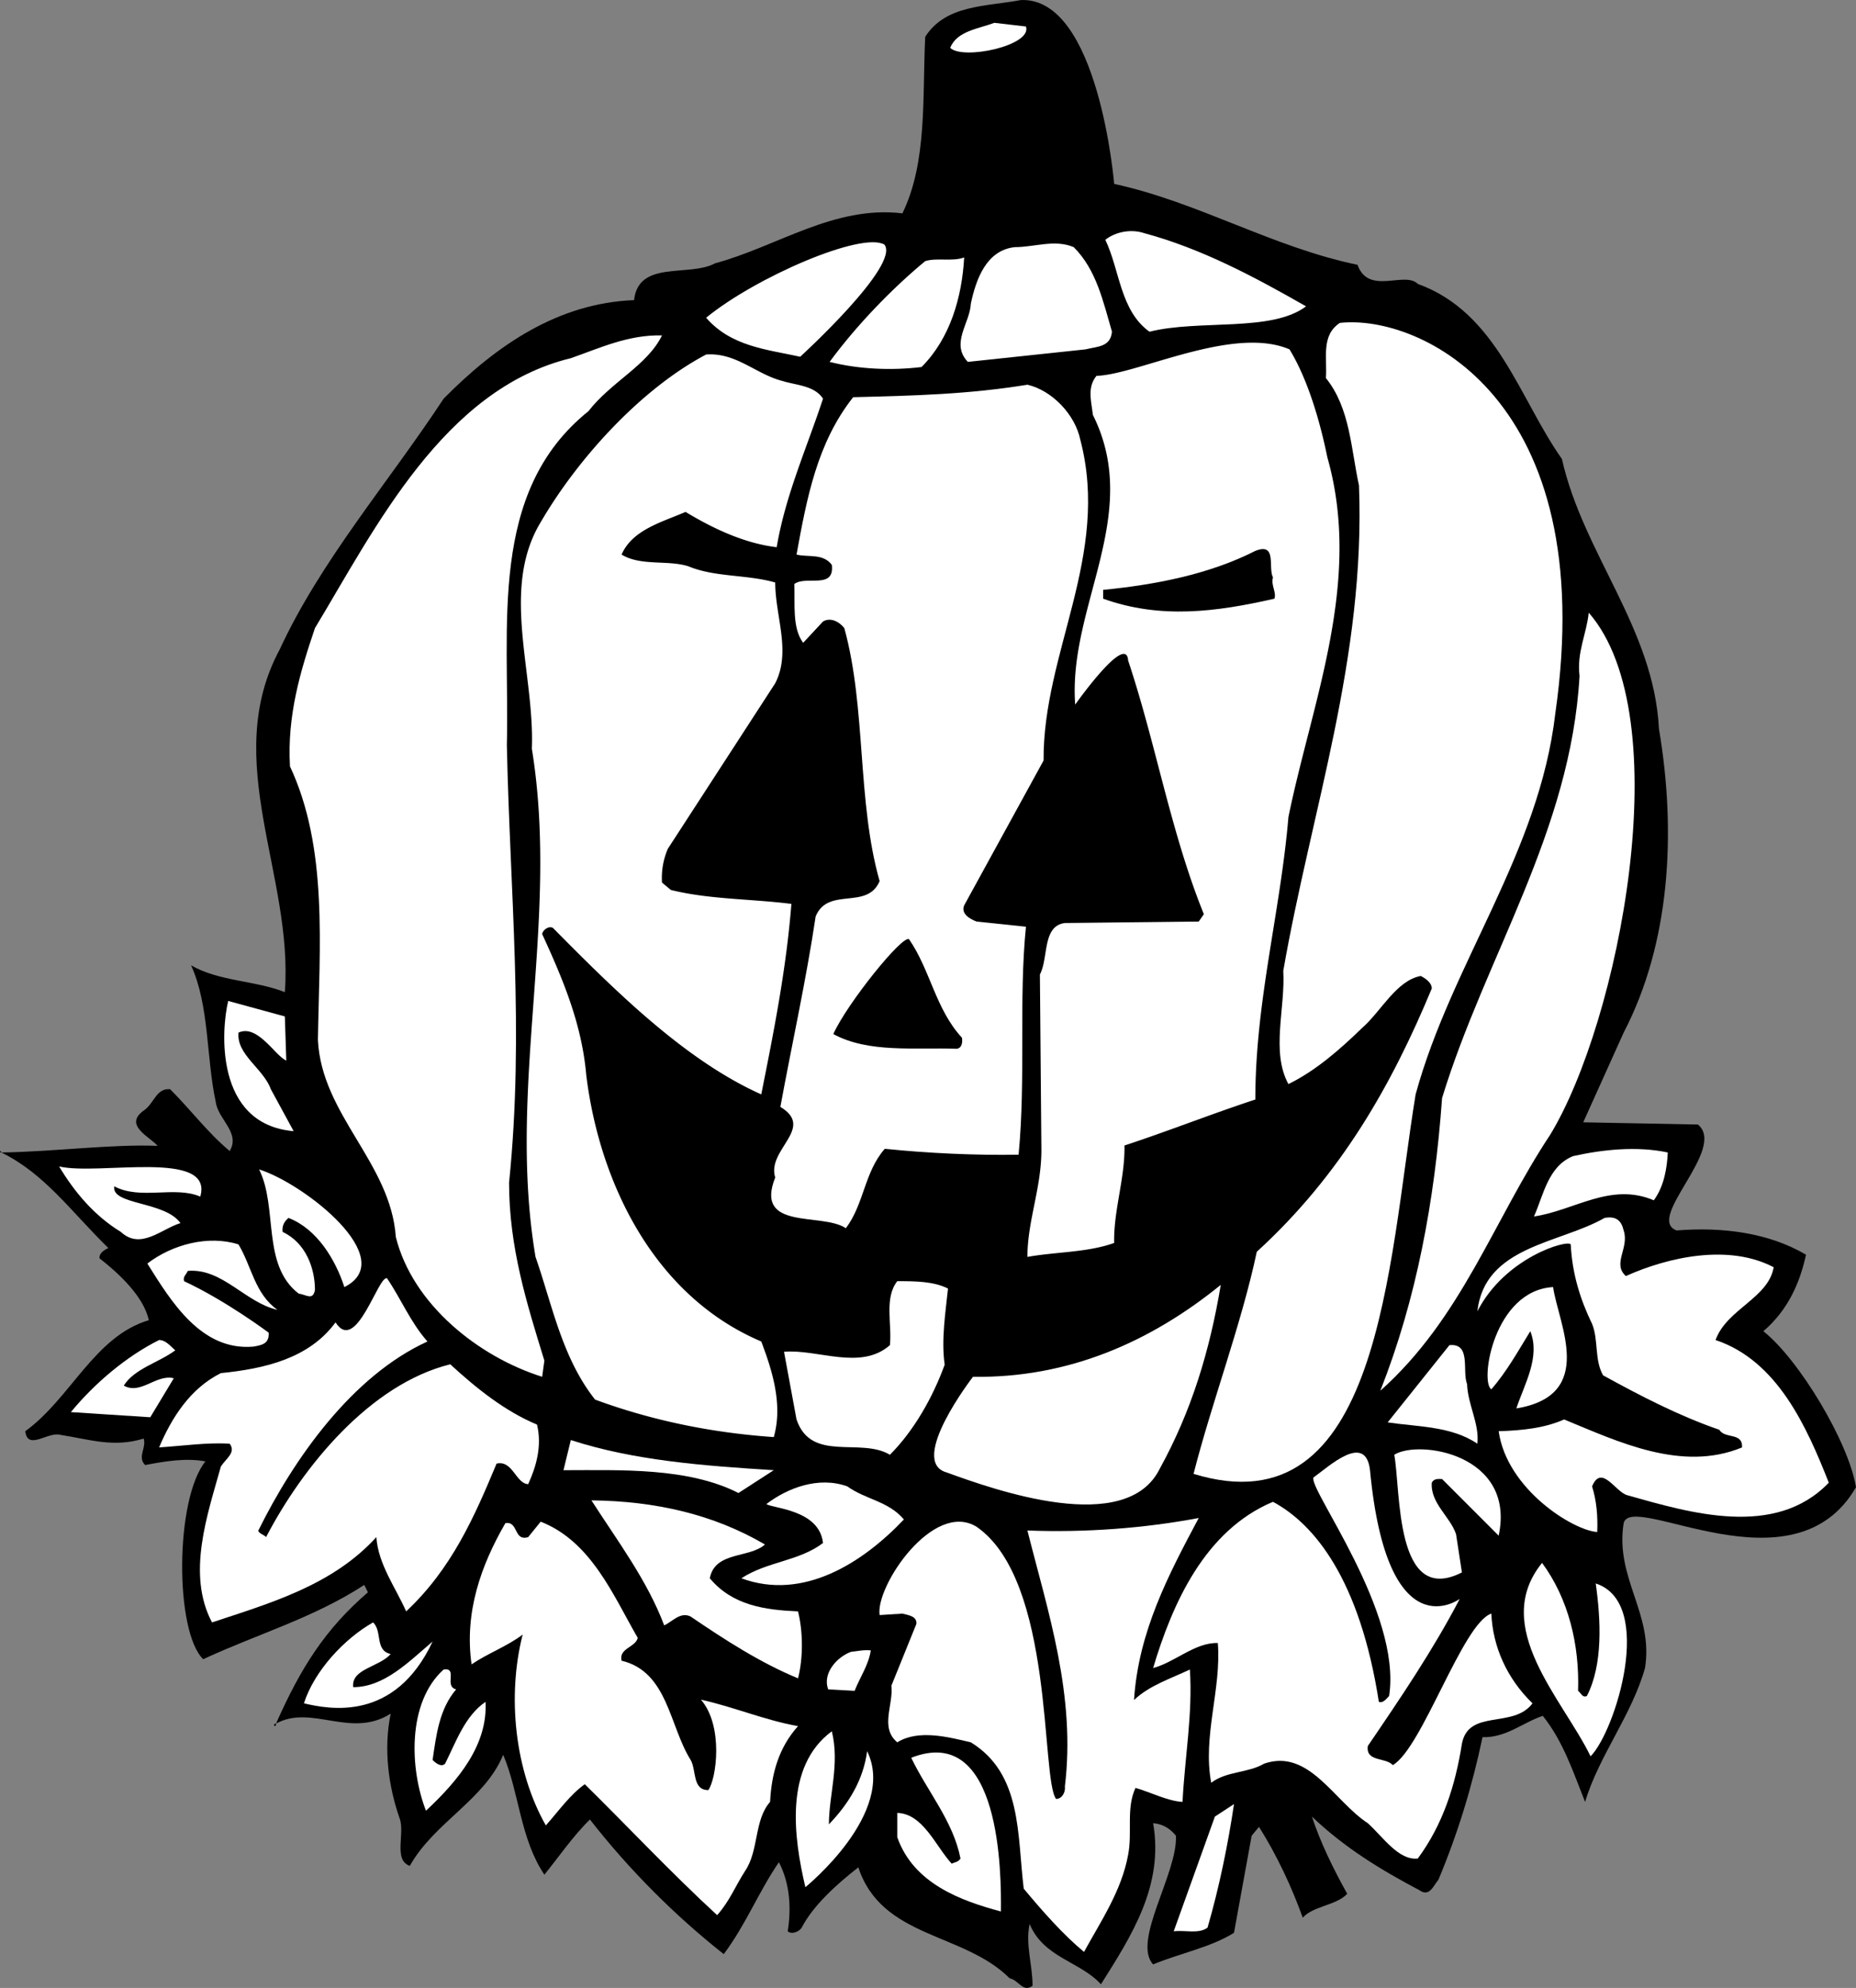 <svg xmlns="http://www.w3.org/2000/svg" width="252.439" height="270.307"><rect width="100%" height="100%" fill="#808080" stroke="none"/><path d="M151.541 25.006c11.5 2.5 21.5 8.598 33.098 11 1.5 4.2 6.402.801 8.199 2.598 10.8 3.902 13.8 15.602 19.601 23.8 2.899 12.903 12.5 23 13.2 36.7 2.402 14.203 1.5 29.203-4.801 41.3l-5.5 12.2 15.601.3c4 3.302-7.25 12.802-2.898 14.403 6.2-.5 12.5.297 17.598 3.297-.801 3.703-2.399 7.5-5.801 10.402 4.902 3.899 11.601 15.11 12.601 21.211-8.5 14.739-30.5.489-31.601 4.887-1.2 7.5 4.101 12.3 2.902 19.703-1.8 6.399-6.25 11.899-8.152 18.2-1.598-4-2.95-8.2-5.75-11.7-2.7.899-5 3-8.2 2.899-1.398 6.699-3.398 13.199-6 19.398-.699.8-1.199 2.402-2.597 1.402-5.102-2.699-10.102-5.699-14.602-10 1.102 3.399 2.899 7.098 4.801 10.5-1.5 1.598-4.652 1.649-6.05 3.25-1.5-4.199-3.551-8.55-5.95-12.351l-1 1.199-2.402 13.203c-3.2 2-7.399 2.797-11 4.297-2.899-3.148 3.351-12.398 3.101-17.5-.898-1.098-1.898-1.598-3.101-1.7 1.5 8.5-3 15.403-7.098 21.903-2.8-3.101-7.8-3.601-9.699-8.203-.602 2.8.398 5.5.398 8.402-1.3 1-1.898-.8-3.101-1-6.297-6.3-17.399-5.402-20.598-15.101-2.8 2.199-6.101 5.101-7.699 8.199-.3.5-1.3 1-1.902.5.5-3.2.3-6.5-1.2-9.398-2.8 4.101-4.5 8.5-7.5 12.5-6.601-5.2-12.898-11.5-18.199-18.301-2.199 2.101-4.402 5.3-6.199 7.5-3.3-4.899-3.402-11.098-5.602-16.301-2.5 6.102-9.398 9.203-12.699 15.102-2.3-.801-.601-4.5-1.402-6.5-1.5-4.301-2.2-9.399-1.2-14.2-5.449 3.45-10.699-1.3-15.597 1.348-.602.102 0 .703 0 0 3.398-7.648 6.7-12.848 12.5-17.848l-.5-1c-6.902 4.5-14.602 6.7-21.902 10.098-3.868-3.73-3.868-21.73.3-26.898-2.699-.5-5.601 0-8.199.5-1.101-1.102.2-2.301-.199-3.602-4.102 1.27-7.402.102-11.3-.5-1.7-.5-4.5 2.203-4.802-.5 6.2-4.5 9.399-12.898 16.801-15.098-.699-3.199-4-6.3-6.699-8.402-.102-.7.7-1.2 1.2-1.398-5.102-5-8.653-10.102-14.552-13-.199-.5-.3.101 0 0 7-.102 15.25-1.168 21.25-.899-1-1.203-4.699-2.8-1.898-4.8 1.398-.903 1.7-3.102 3.598-2.903 2.902 2.902 5.101 5.902 8.101 8.402 1.5-2.5-1.601-4.3-1.902-6.699-1.297-6-.848-13.05-3.348-18.55 3.801 2.199 8.75 2.05 12.75 3.648 1.2-15.899-8.8-31.5-.699-46.598 5.598-12.101 14.797-22.703 22.297-34.101 7.203-7.301 15.601-13 25.902-13.399.598-5.5 7.5-3.101 11-5 8.5-2.3 16.2-7.902 25.5-6.8 3.399-7 2.7-15.7 3.098-24 2.8-4.403 8.3-4.102 13-5 10.601-.47 12.703 25 12.703 25"/><path fill="#fff" d="M139.541 3.604c.898 2.602-8.602 4.602-10.3 2.902.898-2.3 3.898-2.601 6-3.402l4.3.5m38.098 38.051c-4.7 3.55-14.5 1.75-21.301 3.45-4-2.9-4-8.298-6-12.5 1.402-1.099 3.5-1.5 5.3-.9 7.801 2.102 15 5.95 22 9.95m-57.347-8.399c2.2 2.801-11.453 15.25-11.453 15.25-4.598-1-9.399-1.402-12.797-5.3 6.7-5.5 21.148-11.75 24.25-9.95m30.949 11.848c-.199 2.102-2 2-3.601 2.402l-16 1.7c-2.399-2.5.3-5.301.402-7.899.7-3.3 2.098-7.3 6-7.703 2.7 0 5.398-1.098 8 0 3.098 3.102 4 7.402 5.2 11.5m-20.102-10.098c-.301 5.399-1.899 11-5.801 14.899-4.098.5-8.598.3-12.5-.7 3.601-4.898 8.402-9.898 13-13.699 1.601-.5 3.703.098 5.3-.5m80.403 62c-2.203 19-14.102 33.899-19 51.801-3.77 23.067-4.77 59.399-30.203 51.598 2.5-9.801 6.5-20.301 8.601-30.2 11.5-10.5 18.399-22.8 23.801-35.8 0-.801-.902-1.399-1.5-1.7-3.3.602-5.402 4.801-7.902 7-3.098 3-6.399 5.899-10.098 7.7-2.402-4.399-.402-10.301-.699-15.399 3.797-21.8 11.2-42.5 10.297-66-1.098-5-1.2-10.5-4.5-14.601.203-2.7-.7-5.8 1.902-7.5 10.95-1.2 35.45 10.3 29.301 53.101m-121.5-51.402c-2 4.102-6.902 6.3-10 10.3-13.703 11-10.703 29.2-11.102 45.403.399 19.7 2.399 39 .301 59.5 0 8.797 2.399 16.399 4.801 24.2l-.3 2.199c-8.602-2.7-17.602-9.801-19.903-19-.7-10.102-10.098-16.602-10.598-26.801.2-12.801 1.399-26.098-3.8-37.2-.399-6.898 1.398-12.898 3.398-18.8 8.203-13.598 17.5-32.5 34.8-36.7 4-1.398 7.801-3.199 12.403-3.1"/><path fill="#fff" d="M175.389 47.506c2.5 4.098 4.152 9.801 5.152 14.7 4.797 16.898-2.102 33.199-5.3 48.898-1.102 13-4.5 25-4.5 38.402-5.802 1.899-12 4.348-17.802 6.25.102 4.399-1.5 8.848-1.398 13.25-3.602 1.301-7.902 1.2-11.8 1.899 0-5 2-9.598 1.898-14.899l-.2-23.5c1.2-2.3.301-6.601 3.399-7l18.203-.199.7-1c-4.5-11.101-6.5-23.101-10.302-34.5-.25-3.851-7.199 6-7.199 6-1-13.402 9.2-25.8 2.399-39.402-.2-1.899-.801-3.7.5-5.3 5.55-.15 18.55-6.9 26.25-3.599m-68.949 4.301c1.898.598 4.3.598 5.5 2.399-2.2 6.699-5.102 13.101-6.301 20.199-4.301-.5-8.598-2.5-12.399-4.8-3.199 1.401-7.199 2.401-8.699 5.8 2.598 1.601 6.297.7 9.098 1.601 3.601 1.5 8 1.098 11.8 2.2 0 4.601 2.2 9.398 0 13.699l-14.601 22.5a9.96 9.96 0 0 0-.797 4.601l1.2 1c5.198 1.301 10.898 1.2 16.398 1.899-.7 8.902-2.399 17.402-4.098 25.902-10.3-4.601-19.8-14-28.3-22.601-.5-.399-1.403.199-1.5.8 2.8 6.098 5.398 12.2 6 19.2 1.8 14.601 9.198 30 23.8 36.199 1.398 3.7 3 8.5 1.7 13-8.602-.598-16.7-2.3-24.302-5.098-4.5-5.703-5.8-12.8-8.101-19.402-3.899-23.098 3.3-45.801-.5-69.098.402-10.3-4.297-21.703 1.203-30.8 5-8.602 13.598-18.102 22.5-22.801 4.098-.301 6.797 2.699 10.398 3.601"/><path fill="#fff" d="M146.94 59.807c4.101 15.7-5.102 28.899-5 43.598l-10.801 19.7c-.5 1.202.902 1.901 1.699 2.202l6.703.7c-1 10 0 20.597-1 31-5.902.097-12.3-.2-18.203-.801-2.797 3.199-2.797 7.5-5.297 10.8-3.203-2.199-12.5.399-9.602-6.902-1.199-3.797 5.5-6.7.7-9.598 1.601-8.699 3.5-17.199 4.8-25.902 1.7-4.098 7-.797 8.7-4.797-3.098-10.902-1.801-23.5-4.801-34.402-.7-.899-1.899-1.5-2.899-.899l-2.699 2.899c-1.5-2-1.101-5.2-1.199-8 1.598-1.2 5.5.8 5.098-2.598-1.2-1.601-3.2-1-4.801-1.402 1.402-7.7 2.8-15.2 7.703-21.399 8.297-.199 15.797-.402 23.7-1.699 3.398.797 6.5 4.098 7.198 7.5"/><path d="M173.139 78.506c-.301 1.098.5 2 .199 2.899-7.899 1.8-15.5 2.8-23.297 0v-1.2c7.098-.699 14.398-2.1 20.7-5.3 3-1.2 1.698 2.3 2.398 3.601"/><path fill="#fff" d="M216.088 83.307c12.351 14.149 4.101 55.649-5.25 71-7.7 11.598-12 24.899-23.098 34.797 4.899-12.398 7.399-25.797 8.399-39.797 5.902-19.3 17.5-36.203 18.699-57.402-.399-3.2.953-5.7 1.25-8.598"/><path d="M123.639 127.706c2.902 4.199 3.601 9.5 7.199 13.398.101.602 0 1.402-.7 1.5-5.8-.2-12 .602-16.8-2 1.902-4.2 9.402-13.5 10.3-12.898"/><path fill="#fff" d="M38.94 144.206c-1.5-.602-3.899-5-6.5-3.801-.301 3 3.398 4.902 4.398 7.7l3.101 5.702c-10.832-.933-9.832-13.933-8.898-17.703l7.7 2.102.198 6m187.899 12.5c-.098 2.101-.5 4.601-1.899 6.5-5.898-2.5-10.8 1.398-16.3 2.199 1.3-2.899 1.902-6.8 5.3-8.2 4-.898 8.7-1.398 12.899-.5M27.24 162.706c-3.469-1.5-8.133.5-11.699-1.399 0 .399-.703-.5 0 0-.434 2.567 6.898 2 9 5-2.602.797-5.402 3.7-8.102 1.2-3.601-2.2-6.3-5.403-8.398-8.903 5.398 1.27 21.066-2.398 19.2 4.102m19.597 12.3c-1.2-3.699-3.7-7.902-7.598-9.402-.601.5-.902 1.102-.8 1.902 3.199 1.5 4.398 5 4.398 7.899-.297 1.5-1.2.601-2.2.5-5.097-3.899-2.8-11.7-5.398-16.899 6.2 1.95 19.2 12.2 11.598 16m174-7.699c.8 2.399-1.598 4.5.3 6.2 5.801-2.602 14-4.403 20.102-1.2-.699 4.2-6.402 5.7-7.902 9.899 8.402 2.8 12.402 11.8 15.402 19.398-7.3 7.602-18.902 4.102-27.402 1.703-1.598-.402-3.5-4.3-4.797-1.203.598 1.902.797 4 .7 6.203-3.302-.203-12.302-5.851-13.403-13.703 3.101-.098 6.203-.398 8.902-1.598 7.301 3 16 7.2 24.2 3.801.101-2.101-2.301-1.101-3.102-2.402-5.5-1.899-10.7-4.598-15.797-7.399-1.203-2.101-.602-4.8-1.5-7-1.602-3.3-2.703-6.8-2.902-10.8-.399-.7-8.95 1.75-12.7 9.101 1-8.902 11.2-9.203 17.301-12.703 1.598-.297 2.301.402 2.598 1.703M37.74 178.104c-4.402-1-7.5-5.7-12.199-5.297-.203.5-.703.797-.5 1.399 5.73 2.668 11.5 7 11.5 7 .098 1.5-.902 1.699-2.102 1.898-7.101.602-11.199-6.2-14.398-11.297 3.398-2.601 8.297-3.902 12.398-2.601 1.801 3 2.2 6.699 5.301 8.898m14.899-4.297c1.902 2.797 3.199 6 5.5 8.598-10.301 4.7-18.2 16-23 25.7 0 .401.851.6 1.05.901 5-9.601 14.149-20.8 25.051-23.5 3.7 3.399 7.5 6.399 11.801 8.2.7 2.898-.102 5.699-1.203 8.101-1.7-.101-2.098-3.3-4.297-2.8-3 7.199-6.102 14.3-12.3 20.097-1.403-3.2-3.802-6.398-4.052-10.098-6 6.598-14.55 9-22.351 11.598-3.5-6.598-.598-14.7 1.203-21.2.7-1.097 2.098-1.898 1.2-3.097-3-.203-6.403.297-9.602.5 1.699-4 4.199-8 8.402-10.101 6-.602 12-2 15.598-6.899 2.8 4.399 5.8-6.402 7-6m76.301 1.399c-.301 3-.95 6.949-.45 10.351-1.601 4.399-4.152 8.95-7.449 12.25-4-2.402-10.703 1.098-12.703-4.8l-1.7-9.2c4.602-.402 10.403 2.598 14.403-.902.297-2.899-.8-6.399 1-8.7 2.398 0 4.898 0 6.898 1m37.102-.499c-1.5 9-4 17.199-8.3 25-4.552 9.25-22.403 2.898-29 .5-5.302-1.5 3.597-13 3.597-13 12.902.199 24.101-4.7 33.703-12.5"/><path fill="#fff" d="M211.24 175.006c.7 4.95 5.95 14.7-5 16.5 1.098-3.3 3.301-7 1.899-10.5-1.598 2.598-3.2 5.5-5.301 7.899-1.598-1 .351-13.45 8.402-13.899m-187.402 8.598c-2.098 1.602-5.598 2.5-7 4.8 2.3 1.302 4.402-1.597 6.8-1l-3.199 5.302-10.8-.7c3.3-4 7.601-7.601 12-9.8.902 0 1.5.8 2.199 1.398m175.703 4.602c.098 2.8 1.7 5.398 1.398 8.101-3.5-2.402-8.199-2.3-12.199-2.902l8.399-10.5c3-.3 1.699 3.5 2.402 5.3m-94.301 11.7-4.8 3.101c-6.899-3.5-16-3.101-23.801-3.101l1-4.098c8.601 2.797 18.101 3.5 27.601 4.098m98.598 8.902-7.7-7.703c-.5 0-1.097-.098-1.398.5-.199 2.8 2.5 4.602 3.301 7l.797 5.203c-9.149 4.649-8.297-11.101-9.2-16 3.301-2.101 16.551-.101 14.2 11"/><path fill="#fff" d="M186.338 199.905c2.351 24.8 12.203 17.5 12.203 17.5-3.602 6.902-8 13.402-12.5 20-.3 2.2 2.398 1.5 3.398 2.601 4-2.3 9.5-19.3 13.399-20.601.203 4.5 2.101 8.8 5.601 12.2-2.601 3.5-8.699.702-9.601 5.5-.899 5.702-2.598 11-6 15.6-2.598.301-4.7-2.898-6.797-4.8-4.602-3-8-10.2-14.102-8.098-2.199 1.297-5.101 1-7.199 2.598-1.199-6.3 1.399-12.7.899-19-3.098-.098-5.801 2.601-8.801 3.402 2.601-8.703 7-18.703 16.3-22.601 5.602 3 11.801 10.5 14.403 27.199.598.2 1-.399 1.398-.8 1.75-11.4-10.898-28-10.3-29.7 2.101-1.5 7.101-6.2 7.699-1m-63.398 6.699c-5.602 5.902-13.7 11.102-22.102 8 3.5-2.297 7.8-2.297 11.101-4.797-.5-4.601-7-4.703-7.699-5.3 2.899-2.2 7.098-3.801 11-2.403 2.5 1.8 5.598 2 7.7 4.5"/><path fill="#fff" d="M104.041 210.006c-2.102 1.899-6.8.899-7.5 4.598 3.098 3.703 7.5 4.3 12 4.5.7 2.8.7 6.402 0 9.102-5.102-2.102-9.902-5.2-14.602-8.399-1.398-.703-2.5.7-3.601 1.2-2.297-6.102-6.297-11.403-9.899-17 8.7.097 16.602 1.898 23.602 6m59-3.602c-4.102 7.7-8.203 15.45-8.8 24.75.3.402-.403 0 0 0 2.097-2 5.097-2.95 7.597-4.149.402 6-.7 12-1 18-2-.101-4.297-1.3-6.399-1.902-1.3 2.8-.398 6-1 9.102-.898 4.898-3.699 9-6 13.199-2.898-2.399-5.699-5.598-8.199-8.598-.902-7.3-.199-15.601-7.199-19.902-3-.7-7.102-1.801-10 0-2.402-2-.5-5.098-.8-7.7l3.398-8.398c.101-1.101-1.2-1.203-1.899-1.402l-3.101.199c-.598-3.898 7.3-15.648 13.199-12 10.601 7.352 8.703 34.203 10.8 37 .801 0 1.301-.898 1.2-1.7 1.5-12.398-2.297-23.698-5.098-34.8 7.801.3 15.899-.297 23.301-1.7"/><path fill="#fff" d="M86.74 222.706c-.3 1.3-2.601 1.398-2.199 3.101 6.297 1.5 6.5 8.899 9.398 13.5.801 1.399.2 4.098 2.399 4.098 1.101-1.5 2.101-8.7-1-12.3 4.5 1 8.703 2.8 13.203 3.6-2.602 2.899-3.602 6.399-3.8 10.301-2.2 2.5-1.5 6.598-3.403 9.399-1.297 2-2.098 4.101-3.797 6-6.102-5.598-12.402-12.3-18-17.8-2 1.401-3.602 3.702-5.3 5.6-4.2-7.398-5.302-17.5-3.153-25.949-2.098 1.598-4.75 2.551-6.95 4.051-1-7.101 1.301-13.5 4.602-19.203 1.801-.297 1.098 2.5 3.098 1.902l1.703-2.101c6.898 2.7 9.898 10.101 13.2 15.8m127.898 7.2c.402.3.601 1 1.199.7 2.203-4.298 1.902-10.298 1.203-15.298 8.148 2.649 2.648 20.149-.703 23.5-3.797-7.8-13.649-17.601-6.598-26.3 3.598 4.898 5.098 11.097 4.899 17.398m-161.5-5c-1.598 1.8-5.399 2-5.098 4.5 4.2 0 7.5-3.399 10.797-6.2-5.149 11-14.098 9.2-17.5 8.399 1.402-4.398 5.5-8.797 9.402-11 1.301 1.203.2 3.8 2.399 4.3m65.301-.499c-.301 2-1.5 3.7-2.2 5.5l-3.601-.2c-.801-2.199 1.199-4.398 3.101-5.101.899-.098 1.7-.297 2.7-.2m-56.399 5.302c-2.3 2.699-2.703 6.199-3.203 9.601.5.5 1.203 1 1.703.5 1.5-3 2.7-6.5 5.5-8.402.297 5.8-3.602 10.601-8.102 14.8-2.199-5.601-2.601-14.699 2.399-19.199 2-.3 0 2.301 1.703 2.7m51.098 5.699c1.101 4.5-.399 8.652-.399 12.652.301.399-.402-.101 0 0 2.801-2.902 4.7-6.152 5.2-9.953 4.101 8.402-8.399 18.5-8.399 18.5-1.602-6.797-2.902-16.398 3.598-21.2m23 24.501c-5.45-1.45-11.899-3.8-14.098-10.098v-3.3c3.5.097 5.2 4.5 7.398 6.898.399-.2.899-.2 1.2-.7-1-5.101-4.5-9.101-6.7-13.699 12.25-4.8 12.25 15.95 12.2 20.899m28.101 2.199c-1.199.902-3.101.3-4.601.5l5.601-15.598 2.598-1.699c-.797 5.399-2 11.297-3.598 16.797"/></svg>
